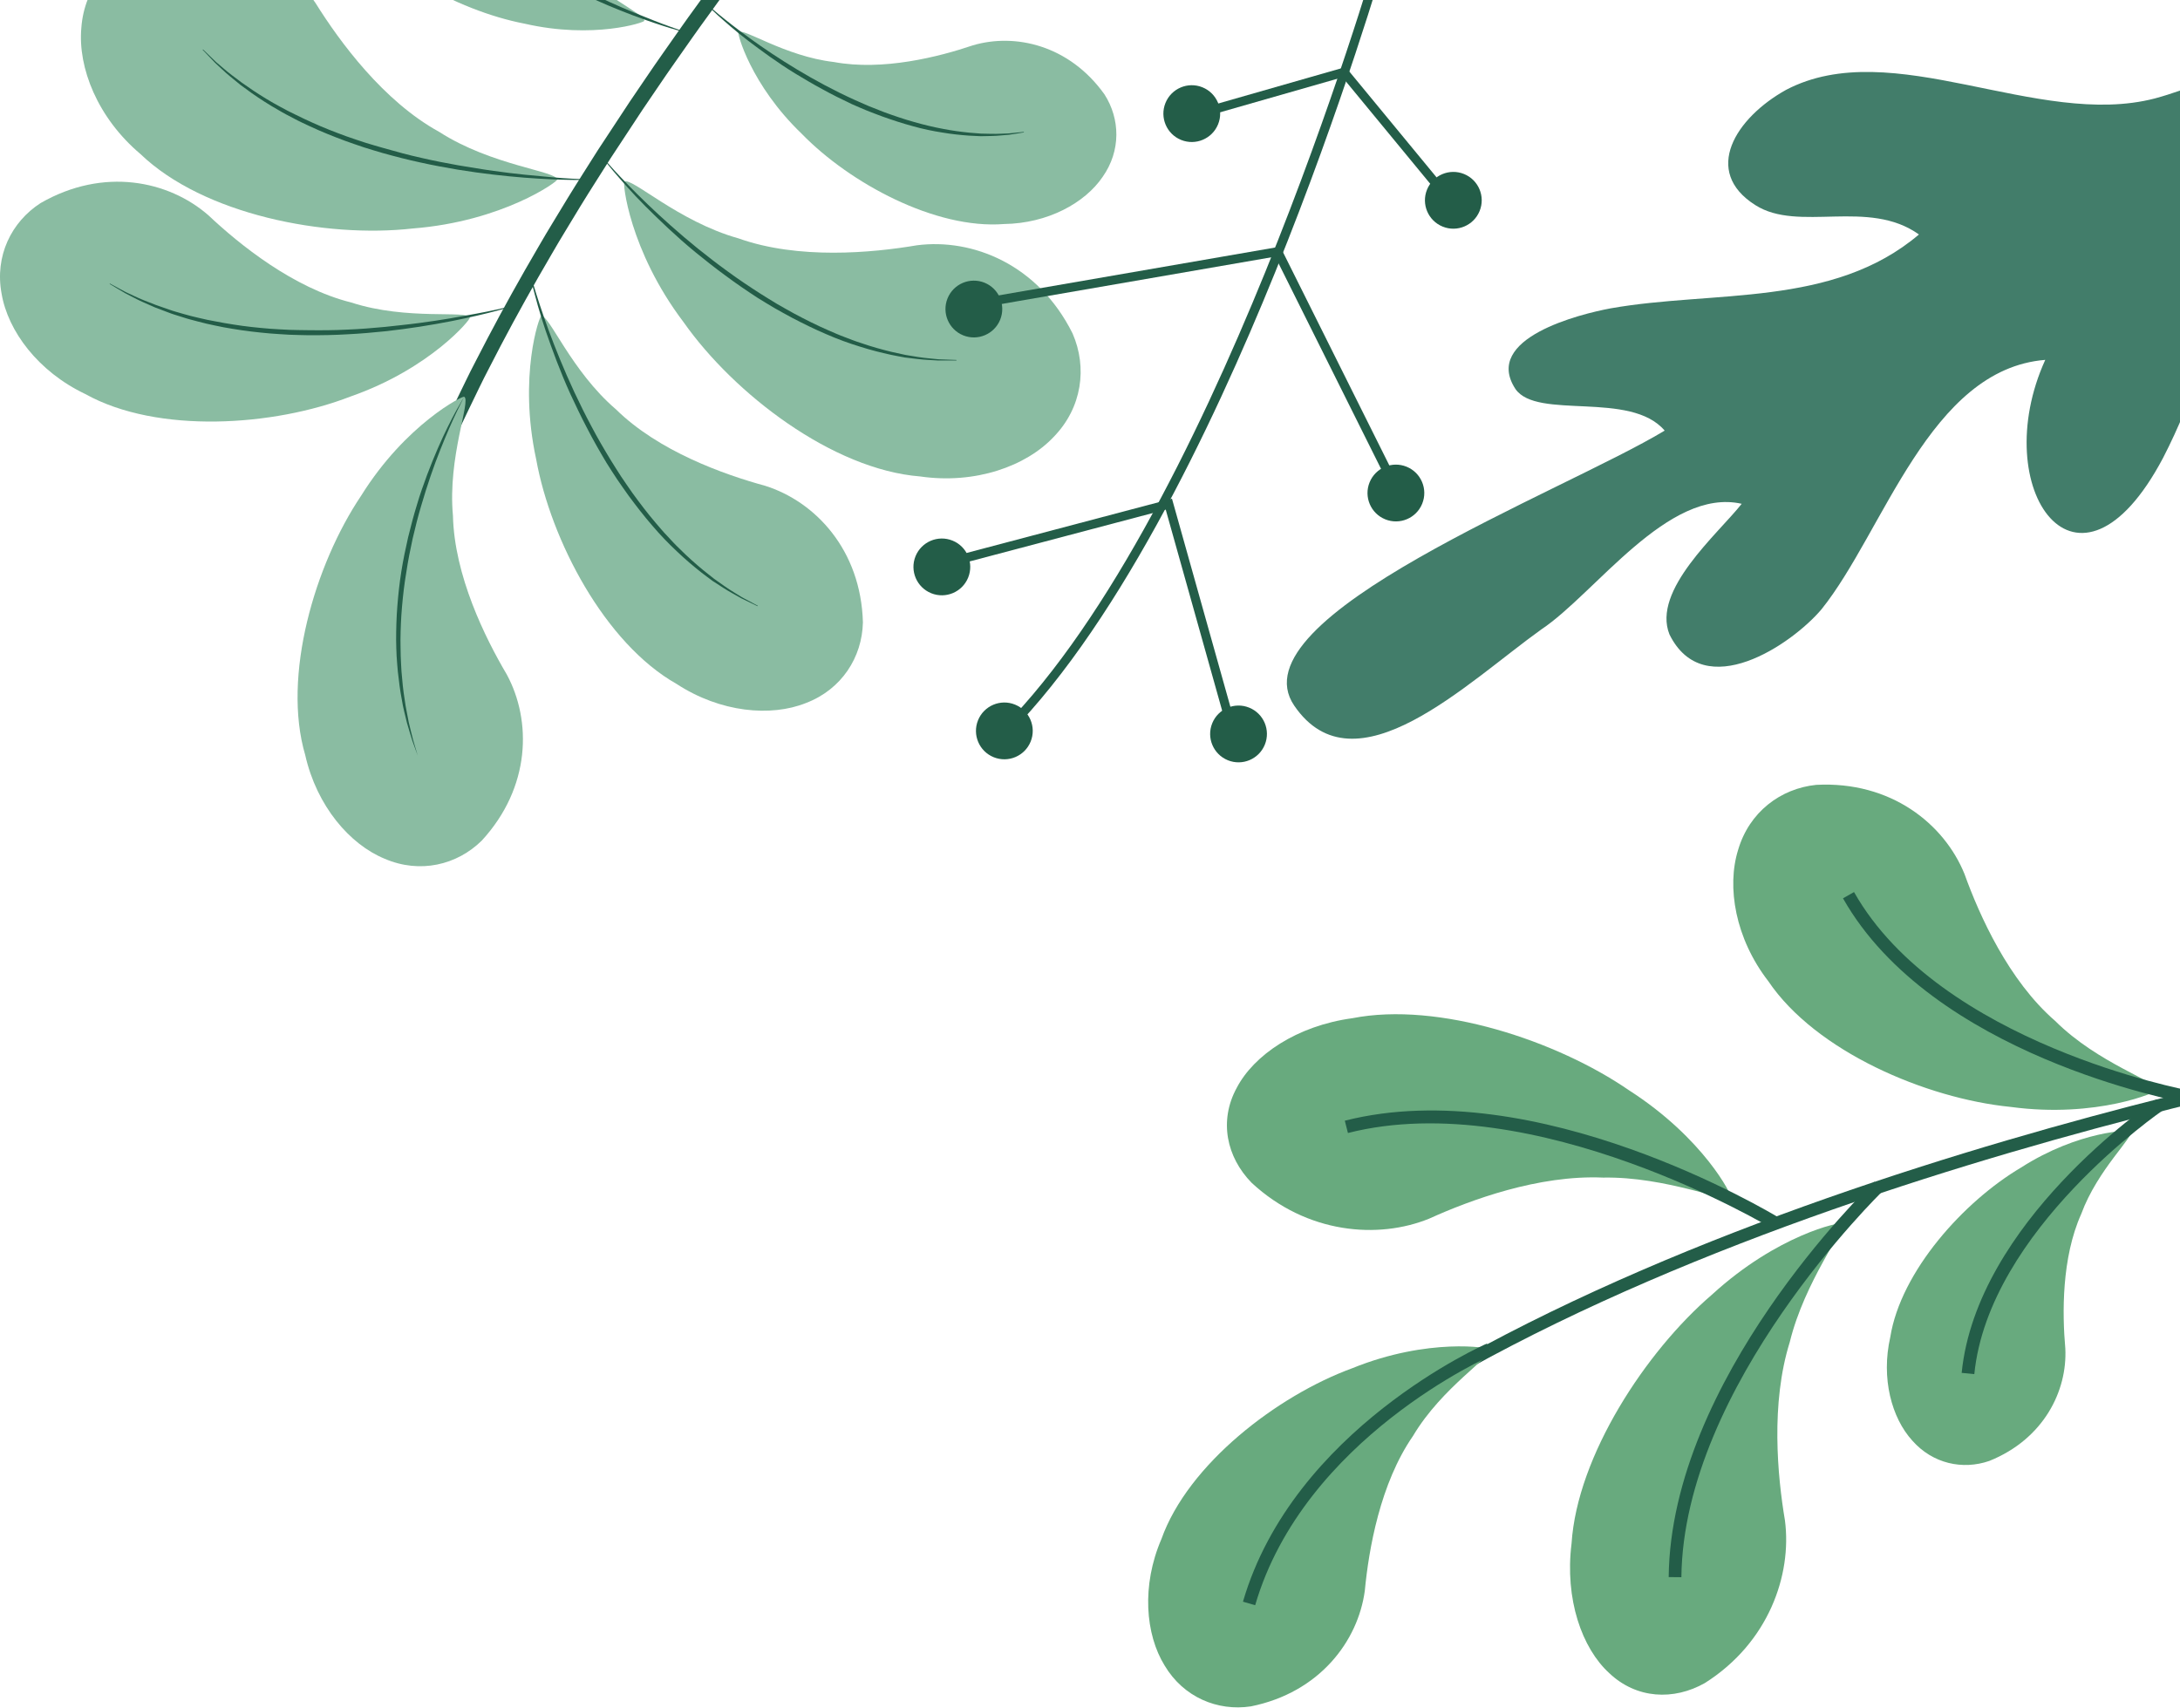 <svg width="268" height="210" viewBox="0 0 268 210" fill="none" xmlns="http://www.w3.org/2000/svg">
<path d="M46.985 74.68C46.985 74.68 47.139 74.099 47.425 73.013C47.725 71.932 48.099 70.328 48.701 68.319C49.016 67.315 49.363 66.205 49.743 64.997C49.935 64.391 50.135 63.761 50.343 63.109C50.575 62.465 50.813 61.799 51.061 61.109C51.564 59.735 52.065 58.255 52.66 56.723C53.267 55.195 54.057 53.656 54.771 52.004C55.532 50.371 56.367 48.689 57.207 46.939C58.045 45.188 59.007 43.425 59.943 41.587C61.86 37.935 63.977 34.135 66.249 30.252C67.368 28.3 68.587 26.367 69.776 24.38C70.981 22.407 72.256 20.44 73.511 18.441C74.808 16.471 76.116 14.481 77.429 12.488C78.779 10.52 80.103 8.52 81.487 6.563C82.868 4.604 84.229 2.632 85.643 0.707C86.343 -0.26 87.041 -1.224 87.739 -2.185C88.447 -3.14 89.153 -4.091 89.856 -5.037C92.667 -8.827 95.516 -12.493 98.287 -16.027C101.083 -19.545 103.808 -22.924 106.445 -26.089C109.068 -29.263 111.604 -32.216 113.952 -34.936C114.539 -35.615 115.116 -36.281 115.677 -36.929C116.233 -37.588 116.785 -38.223 117.361 -38.805C118.508 -39.975 119.597 -41.085 120.62 -42.129C122.671 -44.211 124.485 -45.999 125.98 -47.471C127.475 -48.939 128.683 -50.061 129.501 -50.832C130.323 -51.593 130.761 -52 130.761 -52C130.761 -52 130.371 -51.548 129.635 -50.699C128.911 -49.847 127.843 -48.592 126.485 -46.997C125.137 -45.396 123.499 -43.455 121.655 -41.199C120.736 -40.069 119.757 -38.865 118.728 -37.595C117.713 -36.315 116.508 -35.089 115.356 -33.72C113.015 -31.009 110.487 -28.065 107.875 -24.901C105.247 -21.751 102.531 -18.38 99.744 -14.875C96.981 -11.355 94.145 -7.701 91.345 -3.925C90.645 -2.984 89.941 -2.037 89.235 -1.087C88.543 -0.131 87.847 0.831 87.149 1.793C85.741 3.709 84.385 5.673 83.009 7.624C81.632 9.572 80.315 11.563 78.969 13.523C77.664 15.507 76.363 17.485 75.073 19.447C73.824 21.435 72.557 23.391 71.355 25.353C70.175 27.329 68.963 29.252 67.852 31.191C65.592 35.049 63.491 38.825 61.585 42.449C60.659 44.275 59.703 46.025 58.871 47.763C58.039 49.499 57.211 51.167 56.457 52.784C55.703 54.404 55.087 56 54.359 57.457C53.633 58.917 53.013 60.333 52.395 61.648C52.089 62.307 51.793 62.945 51.508 63.563C51.244 64.187 50.988 64.788 50.744 65.367C50.249 66.523 49.795 67.587 49.385 68.545C48.597 70.485 48.025 72.032 47.611 73.075C47.204 74.12 46.985 74.68 46.985 74.68Z" fill="#235D48"/>
<path d="M62.307 82.94C59.619 78.396 55.854 70.753 55.684 63.412C55.011 56.184 57.938 49.253 57.068 48.792C56.995 48.574 49.891 52.118 44.376 60.981C38.724 69.39 34.66 83.121 37.522 92.833C38.94 99.122 43.01 103.836 47.304 105.593C51.63 107.453 56.182 106.357 59.228 103.354C65.272 96.778 65.364 88.609 62.307 82.94Z" fill="#8ABCA2"/>
<path d="M51.351 92.899C51.351 92.899 51.108 92.226 50.682 91.047C50.486 90.454 50.282 89.719 50.03 88.879C49.838 88.027 49.558 87.076 49.396 86.012C49.19 84.954 49.042 83.794 48.908 82.566C48.859 81.95 48.794 81.319 48.758 80.671C48.73 80.023 48.702 79.36 48.698 78.686C48.698 77.338 48.735 75.944 48.847 74.532C48.958 73.123 49.11 71.69 49.338 70.271C49.559 68.85 49.86 67.443 50.172 66.064C50.508 64.69 50.86 63.344 51.259 62.058C51.635 60.764 52.08 59.542 52.506 58.384C52.947 57.232 53.376 56.148 53.807 55.163C55.522 51.212 57.068 48.791 57.068 48.791C57.068 48.791 56.727 49.42 56.187 50.55C55.642 51.674 54.922 53.308 54.13 55.296C53.33 57.283 52.522 59.647 51.772 62.211C51.391 63.491 51.055 64.83 50.736 66.195C50.439 67.564 50.155 68.96 49.95 70.368C49.707 71.768 49.546 73.184 49.423 74.579C49.299 75.975 49.246 77.352 49.232 78.686C49.228 79.352 49.26 80.007 49.262 80.65C49.279 81.291 49.327 81.918 49.356 82.528C49.452 83.744 49.566 84.899 49.74 85.954C49.876 87.014 50.104 87.968 50.252 88.824C50.46 89.668 50.63 90.407 50.795 91.011C51.147 92.211 51.351 92.899 51.351 92.899Z" fill="#235D48"/>
<path d="M94.073 59.732C88.98 58.343 80.956 55.481 75.723 50.331C70.207 45.611 67.481 38.6 66.536 38.873C66.331 38.768 63.701 46.258 65.913 56.461C67.716 66.432 74.36 79.113 83.176 84.091C88.573 87.618 94.779 88.165 99.084 86.437C103.484 84.758 105.985 80.804 106.083 76.526C105.841 67.6 100.219 61.672 94.073 59.732Z" fill="#8ABCA2"/>
<path d="M93.132 74.534C93.132 74.534 92.405 74.183 91.135 73.567C90.527 73.207 89.748 72.819 88.917 72.278C88.501 72.008 88.059 71.722 87.592 71.42C87.141 71.097 86.683 70.735 86.193 70.368C85.239 69.611 84.223 68.76 83.213 67.792C82.192 66.836 81.163 65.775 80.175 64.609C79.175 63.456 78.208 62.208 77.257 60.919C76.788 60.272 76.335 59.604 75.872 58.939C75.435 58.259 74.973 57.586 74.553 56.891C73.72 55.496 72.913 54.086 72.183 52.663C71.437 51.249 70.763 49.828 70.123 48.451C68.861 45.681 67.895 43.012 67.097 40.72C66.308 38.422 65.808 36.458 65.451 35.091C65.103 33.719 64.941 32.927 64.941 32.927L65.001 32.912C65.001 32.912 65.776 36.05 67.443 40.593C68.279 42.863 69.336 45.481 70.611 48.223C71.26 49.588 71.94 50.996 72.695 52.394C73.429 53.799 74.243 55.192 75.08 56.568C75.496 57.26 75.943 57.929 76.371 58.609C76.823 59.272 77.268 59.936 77.728 60.584C78.657 61.868 79.605 63.112 80.585 64.261C81.079 64.834 81.551 65.408 82.059 65.931C82.555 66.463 83.032 66.99 83.537 67.464C84.513 68.445 85.499 69.311 86.428 70.083C86.9 70.459 87.353 70.82 87.785 71.162C88.235 71.48 88.661 71.783 89.064 72.067C89.863 72.633 90.615 73.048 91.207 73.431C92.451 74.097 93.161 74.48 93.161 74.48L93.132 74.534Z" fill="#235D48"/>
<path d="M119.612 5.571C115.433 6.985 108.536 8.748 102.501 7.623C96.474 6.925 91.312 3.34 90.782 3.968C90.592 3.992 92.268 10.412 98.564 16.452C104.469 22.523 114.997 28.212 123.432 27.544C128.822 27.468 133.378 24.952 135.557 21.745C137.821 18.525 137.709 14.615 135.78 11.605C131.445 5.529 124.777 4.047 119.612 5.571Z" fill="#8ABCA2"/>
<path d="M125.873 16.278C125.873 16.278 125.706 16.304 125.394 16.355C125.081 16.403 124.624 16.494 124.038 16.567C123.448 16.604 122.725 16.703 121.897 16.719C121.482 16.727 121.041 16.736 120.574 16.747C120.109 16.735 119.622 16.7 119.113 16.676C118.094 16.602 116.99 16.491 115.836 16.295C114.677 16.115 113.465 15.866 112.234 15.519C111 15.187 109.745 14.776 108.48 14.326C107.852 14.098 107.224 13.848 106.59 13.603C105.968 13.336 105.334 13.084 104.717 12.8C103.486 12.22 102.268 11.615 101.097 10.967C99.918 10.334 98.789 9.66 97.7 9.002C95.534 7.668 93.622 6.256 92.004 5.031C90.386 3.799 89.128 2.667 88.242 1.88C87.368 1.084 86.898 0.598 86.898 0.598L86.94 0.551C86.94 0.551 88.942 2.362 92.218 4.734C95.49 7.106 100.061 10.011 104.973 12.239C105.584 12.524 106.208 12.778 106.821 13.051C107.445 13.298 108.062 13.552 108.682 13.786C109.929 14.243 111.164 14.662 112.381 15.002C113.594 15.347 114.782 15.634 115.92 15.843C117.056 16.068 118.144 16.208 119.146 16.31C119.65 16.351 120.132 16.39 120.592 16.426C121.052 16.436 121.489 16.444 121.898 16.454C122.718 16.476 123.433 16.41 124.022 16.402C125.196 16.283 125.868 16.214 125.868 16.214L125.873 16.278Z" fill="#235D48"/>
<path d="M112.723 30.159C107.178 31.099 98.142 31.934 90.774 29.305C83.329 27.22 77.55 21.668 76.76 22.355C76.516 22.346 77.335 30.764 84.046 39.625C90.261 48.452 102.366 57.727 113.117 58.581C119.915 59.566 126.155 57.316 129.542 53.712C133.038 50.116 133.682 45.173 131.858 41C127.619 32.48 119.529 29.277 112.723 30.159Z" fill="#8ABCA2"/>
<path d="M117.584 44.32C117.584 44.32 116.776 44.323 115.362 44.327C114.657 44.271 113.786 44.263 112.805 44.144C112.313 44.084 111.79 44.022 111.238 43.955C110.692 43.862 110.12 43.738 109.52 43.623C108.329 43.362 107.042 43.043 105.709 42.616C104.372 42.206 102.981 41.704 101.582 41.091C100.178 40.494 98.762 39.799 97.342 39.056C96.635 38.68 95.936 38.28 95.228 37.886C94.535 37.464 93.828 37.063 93.144 36.624C91.781 35.735 90.438 34.82 89.159 33.864C87.866 32.922 86.637 31.942 85.458 30.983C83.11 29.05 81.069 27.075 79.346 25.363C77.629 23.646 76.317 22.102 75.394 21.031C74.481 19.951 73.987 19.311 73.987 19.311L74.034 19.271C74.034 19.271 76.108 21.748 79.601 25.099C81.349 26.774 83.449 28.662 85.796 30.567C86.977 31.508 88.207 32.472 89.497 33.398C90.777 34.336 92.118 35.234 93.475 36.102C94.151 36.542 94.849 36.947 95.53 37.371C96.229 37.766 96.919 38.168 97.617 38.547C99.017 39.295 100.414 39.995 101.8 40.598C102.493 40.896 103.17 41.202 103.856 41.451C104.533 41.711 105.194 41.974 105.858 42.178C107.165 42.632 108.429 42.979 109.605 43.264C110.194 43.395 110.76 43.52 111.297 43.636C111.841 43.727 112.358 43.81 112.842 43.89C113.812 44.047 114.669 44.09 115.368 44.174C116.778 44.227 117.584 44.258 117.584 44.258V44.32Z" fill="#235D48"/>
<path d="M25.59 26.443C29.434 30.067 36.061 35.418 43.186 37.195C50.09 39.438 57.494 38.105 57.754 39.054C57.949 39.171 52.931 45.325 43.075 48.759C33.63 52.426 19.343 53.377 10.497 48.453C4.671 45.687 0.966 40.683 0.195 36.105C-0.667 31.478 1.399 27.279 4.995 24.966C12.741 20.512 20.73 22.216 25.59 26.443Z" fill="#8ABCA2"/>
<path d="M13.51 34.862C13.51 34.862 14.214 35.243 15.445 35.909C16.085 36.19 16.83 36.581 17.731 36.938C18.185 37.113 18.663 37.301 19.17 37.499C19.681 37.677 20.219 37.865 20.781 38.061C21.337 38.27 21.942 38.414 22.554 38.601C23.165 38.79 23.814 38.937 24.475 39.094C25.134 39.262 25.823 39.391 26.526 39.521C27.226 39.661 27.946 39.785 28.679 39.899C30.146 40.138 31.673 40.297 33.227 40.422C34.006 40.485 34.791 40.51 35.579 40.555C36.37 40.571 37.162 40.598 37.955 40.599C39.542 40.618 41.129 40.607 42.693 40.526C44.253 40.466 45.787 40.337 47.273 40.199C48.754 40.033 50.19 39.897 51.546 39.713C52.903 39.541 54.181 39.335 55.361 39.141C57.714 38.727 59.681 38.371 61.043 38.063C62.409 37.763 63.181 37.553 63.181 37.553L63.199 37.611C63.199 37.611 60.141 38.575 55.43 39.499C53.075 39.957 50.311 40.409 47.33 40.734C45.839 40.885 44.294 41.027 42.722 41.102C41.15 41.198 39.549 41.222 37.949 41.217C37.15 41.211 36.35 41.177 35.553 41.154C34.759 41.101 33.965 41.067 33.179 40.998C31.611 40.859 30.07 40.683 28.591 40.429C27.853 40.306 27.125 40.185 26.422 40.021C25.714 39.873 25.025 39.725 24.362 39.538C23.695 39.365 23.047 39.203 22.435 38.995C21.819 38.793 21.214 38.633 20.657 38.406C20.097 38.195 19.558 37.99 19.047 37.795C18.546 37.577 18.073 37.366 17.625 37.17C16.733 36.774 15.995 36.349 15.367 36.038C14.166 35.323 13.477 34.915 13.477 34.915L13.51 34.862Z" fill="#235D48"/>
<path d="M62.032 -20.655C63.144 -16.385 65.456 -9.651 69.711 -5.226C73.601 -0.57 79.433 1.775 79.196 2.565C79.281 2.737 72.995 4.859 64.489 2.91C56.176 1.307 45.64 -4.37 41.569 -11.786C38.675 -16.335 38.277 -21.523 39.764 -25.108C41.209 -28.766 44.541 -30.82 48.113 -30.857C55.575 -30.57 60.472 -25.809 62.032 -20.655Z" fill="#8ABCA2"/>
<path d="M49.705 -20.041C49.705 -20.041 50.049 -19.461 50.649 -18.442C50.986 -17.959 51.346 -17.349 51.84 -16.698C52.086 -16.374 52.346 -16.027 52.624 -15.662C52.912 -15.309 53.217 -14.937 53.536 -14.55C54.186 -13.79 54.914 -12.983 55.738 -12.188C56.137 -11.777 56.58 -11.385 57.026 -10.982C57.468 -10.574 57.933 -10.171 58.406 -9.763C59.354 -8.949 60.38 -8.161 61.442 -7.387C61.976 -7.001 62.525 -6.633 63.073 -6.255C63.636 -5.898 64.188 -5.526 64.76 -5.178C65.888 -4.462 67.029 -3.765 68.186 -3.133C69.332 -2.482 70.488 -1.893 71.612 -1.334C72.748 -0.798 73.836 -0.25 74.885 0.225C75.934 0.706 76.938 1.129 77.872 1.518C79.738 2.274 81.302 2.901 82.416 3.289C83.524 3.689 84.164 3.902 84.164 3.902L84.148 3.962C84.148 3.962 81.53 3.29 77.741 1.861C73.956 0.438 69.005 -1.777 64.432 -4.653C63.856 -5.01 63.3 -5.394 62.737 -5.761C62.188 -6.146 61.636 -6.527 61.101 -6.921C60.034 -7.714 59.006 -8.522 58.054 -9.357C57.098 -10.186 56.209 -11.029 55.408 -11.867C54.597 -12.697 53.885 -13.534 53.248 -14.319C52.94 -14.722 52.642 -15.105 52.361 -15.472C52.1 -15.851 51.853 -16.213 51.621 -16.552C51.153 -17.229 50.816 -17.866 50.501 -18.367C49.958 -19.414 49.649 -20.013 49.649 -20.013L49.705 -20.041Z" fill="#235D48"/>
<path d="M38.782 0.36C41.758 5.133 47.132 12.445 53.988 16.212C60.49 20.396 68.479 21.03 68.491 22.081C68.658 22.257 61.819 27.23 50.732 28.093C40.007 29.306 25.035 26.405 17.259 18.932C12.01 14.501 9.552 8.34 10 3.416C10.368 -1.586 13.639 -5.347 17.971 -6.755C27.158 -9.24 34.924 -5.314 38.782 0.36Z" fill="#8ABCA2"/>
<path d="M24.956 6.079C24.956 6.079 25.538 6.639 26.554 7.622C27.099 8.069 27.718 8.651 28.5 9.238C28.891 9.531 29.307 9.843 29.744 10.174C30.195 10.485 30.667 10.812 31.163 11.153C32.164 11.814 33.267 12.502 34.482 13.148C35.077 13.49 35.714 13.796 36.362 14.113C37.006 14.437 37.675 14.745 38.358 15.057C39.719 15.677 41.164 16.245 42.646 16.781C43.386 17.045 44.143 17.288 44.898 17.54C45.663 17.764 46.425 18.009 47.198 18.217C48.736 18.661 50.285 19.077 51.826 19.418C53.362 19.777 54.891 20.064 56.371 20.331C57.858 20.567 59.291 20.822 60.659 21.009C62.026 21.207 63.326 21.353 64.525 21.48C66.924 21.715 68.931 21.904 70.341 21.971C71.75 22.049 72.556 22.055 72.556 22.055L72.561 22.117C72.558 22.117 69.326 22.221 64.495 21.846C62.083 21.655 59.273 21.345 56.285 20.861C54.792 20.605 53.252 20.329 51.702 19.981C50.147 19.651 48.583 19.246 47.029 18.811C46.25 18.597 45.483 18.341 44.714 18.109C43.954 17.848 43.193 17.597 42.446 17.323C40.958 16.769 39.503 16.186 38.131 15.545C37.446 15.222 36.767 14.918 36.129 14.568C35.482 14.229 34.846 13.908 34.252 13.546C33.043 12.865 31.945 12.145 30.951 11.454C30.463 11.097 29.994 10.754 29.549 10.429C29.12 10.079 28.715 9.749 28.334 9.435C27.573 8.815 26.971 8.197 26.445 7.725C25.47 6.706 24.911 6.122 24.911 6.122L24.956 6.079Z" fill="#235D48"/>
<path d="M285.984 16.122C272.74 29.198 273.743 41.129 265.924 56.29C255.419 76.171 244.219 60.118 251.436 44.247C237.19 45.393 231.616 65.345 223.923 74.921C220.279 79.233 209.479 86.582 205.239 78.009C203.05 72.563 211.183 65.655 214.119 61.945C205.07 59.891 196.103 72.986 189.491 77.385C180.403 83.886 166.552 97.678 159.106 86.758C151.656 75.838 192.183 60.487 204.647 52.945C200.443 47.994 188.954 51.667 186.303 47.829C182.204 41.571 194.295 38.606 197.972 37.918C210.664 35.662 225.298 37.839 235.906 28.83C229.687 24.373 221.112 28.613 215.792 25.218C209.22 21.061 213.375 14.487 219.582 11.043C232.646 4.207 250.458 15.862 264.916 12.102C273.331 9.826 278.988 5.019 287.771 10.343L285.984 16.122Z" fill="#427D6A"/>
<path d="M170.252 -4.94C170.203 -4.764 165.103 12.908 156.746 33.511C149.027 52.552 136.866 78.068 122.774 91.5L122.014 90.703C148.736 65.232 168.992 -4.542 169.194 -5.244L170.252 -4.94Z" fill="#235D48"/>
<path d="M144.079 61.317L152.01 89.577L150.947 89.874L143.31 62.659L115.418 70.03L115.136 68.963L144.079 61.317Z" fill="#235D48"/>
<path d="M157.386 30.326L172.439 60.511L171.454 61.002L156.767 31.553L118.795 38.125L118.608 37.039L157.386 30.326Z" fill="#235D48"/>
<path d="M165.426 8.243L178.412 24.001L177.56 24.703L165.036 9.501L144.75 15.309L144.446 14.249L165.426 8.243Z" fill="#235D48"/>
<path d="M149.026 88.929C149.75 87.142 151.786 86.282 153.571 87.007C155.358 87.731 156.219 89.765 155.495 91.553C154.771 93.339 152.736 94.2 150.948 93.476C149.163 92.752 148.302 90.716 149.026 88.929Z" fill="#235D48"/>
<path d="M120.236 88.556C120.96 86.769 122.996 85.908 124.781 86.632C126.569 87.357 127.429 89.392 126.705 91.178C125.981 92.965 123.947 93.826 122.16 93.102C120.373 92.377 119.512 90.342 120.236 88.556Z" fill="#235D48"/>
<path d="M112.551 68.391C113.277 66.606 115.311 65.744 117.099 66.47C118.885 67.192 119.746 69.228 119.022 71.015C118.298 72.802 116.262 73.663 114.477 72.939C112.69 72.214 111.827 70.179 112.551 68.391Z" fill="#235D48"/>
<path d="M168.371 59.308C169.096 57.521 171.131 56.66 172.917 57.384C174.704 58.108 175.565 60.144 174.84 61.931C174.117 63.716 172.08 64.577 170.296 63.853C168.508 63.129 167.647 61.093 168.371 59.308Z" fill="#235D48"/>
<path d="M116.488 36.685C117.212 34.899 119.248 34.038 121.035 34.761C122.82 35.486 123.682 37.522 122.958 39.308C122.234 41.095 120.196 41.955 118.412 41.232C116.626 40.507 115.764 38.472 116.488 36.685Z" fill="#235D48"/>
<path d="M175.431 23.316C176.155 21.529 178.191 20.669 179.979 21.393C181.764 22.117 182.625 24.153 181.9 25.94C181.176 27.726 179.14 28.588 177.356 27.862C175.568 27.138 174.707 25.102 175.431 23.316Z" fill="#235D48"/>
<path d="M143.278 12.658C144.002 10.871 146.038 10.01 147.823 10.734C149.61 11.458 150.471 13.495 149.747 15.281C149.023 17.067 146.987 17.929 145.201 17.205C143.414 16.48 142.554 14.445 143.278 12.658Z" fill="#235D48"/>
<path d="M298.057 127.986L298.314 129.526C297.424 129.673 208.721 144.698 161.116 180.8L160.17 179.557C208.088 143.221 297.164 128.134 298.057 127.986Z" fill="#235D48"/>
<path d="M167.783 195.593C168.266 190.51 169.667 182.394 173.709 176.555C177.291 170.523 183.519 166.769 183.103 165.911C183.169 165.701 175.599 164.433 166.247 168.226C157.046 171.59 146.061 180.013 142.779 189.235C140.31 194.961 140.814 200.959 143.171 204.778C145.498 208.69 149.678 210.421 153.769 209.807C162.235 208.102 166.951 201.766 167.783 195.593Z" fill="#68AA7E"/>
<path d="M183.413 166.628C183.184 166.727 160.293 176.813 154.305 197.369L152.805 196.932C159.004 175.661 182.558 165.296 182.797 165.195L183.413 166.628Z" fill="#235D48"/>
<path d="M175.714 149.829C180.738 147.549 189.152 144.442 197.07 144.789C204.888 144.643 212.213 147.953 212.753 147.146C212.989 147.091 209.512 139.982 200.233 134.034C191.449 127.987 176.857 123.105 166.254 125.193C159.41 126.123 154.138 129.729 152.038 133.755C149.826 137.806 150.788 142.278 153.872 145.431C160.665 151.73 169.46 152.387 175.714 149.829Z" fill="#68AA7E"/>
<path d="M218.788 149.776L217.978 151.108C217.686 150.931 188.601 133.497 165.709 139.307L165.324 137.793C188.857 131.821 217.577 149.039 218.788 149.776Z" fill="#235D48"/>
<path d="M219.434 186.943C218.516 181.501 217.665 172.575 220.028 165.011C221.889 157.415 226.962 151.183 226.321 150.453C226.326 150.209 218.564 151.752 210.44 159.2C202.346 166.145 193.892 179.001 193.2 189.783C192.348 196.637 194.481 202.657 197.838 205.72C201.188 208.893 205.756 209.108 209.594 206.933C217.422 201.979 220.308 193.645 219.434 186.943Z" fill="#68AA7E"/>
<path d="M231.486 146.415C231.242 146.651 206.944 170.307 206.702 193.923L205.141 193.908C205.39 169.633 229.385 146.272 230.406 145.291L231.486 146.415Z" fill="#235D48"/>
<path d="M253.902 165.807C253.521 161.556 253.43 154.675 255.859 149.259C257.883 143.753 262.427 139.716 261.954 139.075C261.977 138.891 255.561 139.008 248.457 143.555C241.41 147.724 233.671 156.325 232.382 164.404C231.23 169.488 232.559 174.339 235.081 177.116C237.591 179.976 241.291 180.759 244.555 179.628C251.253 176.936 254.159 171.005 253.902 165.807Z" fill="#68AA7E"/>
<path d="M265.95 136.477C265.735 136.623 244.486 151.204 242.713 168.955L241.159 168.8C243.007 150.317 264.175 135.795 265.075 135.187L265.95 136.477Z" fill="#235D48"/>
<path d="M241.505 107.456C243.345 112.573 246.938 120.577 252.656 125.53C257.952 130.805 265.37 133.029 265.17 134.024C265.293 134.226 257.818 137.537 247.164 136.098C236.78 135.065 223.216 129.281 217.385 120.637C213.325 115.381 212.253 109.057 213.678 104.494C215.042 99.842 218.898 96.95 223.278 96.501C232.466 96.017 239.01 101.306 241.505 107.456Z" fill="#68AA7E"/>
<path d="M269.154 134.089L268.875 135.623C267.599 135.393 237.482 129.733 226.57 110.45L227.927 109.683C238.483 128.333 268.847 134.033 269.154 134.089Z" fill="#235D48"/>
</svg>
